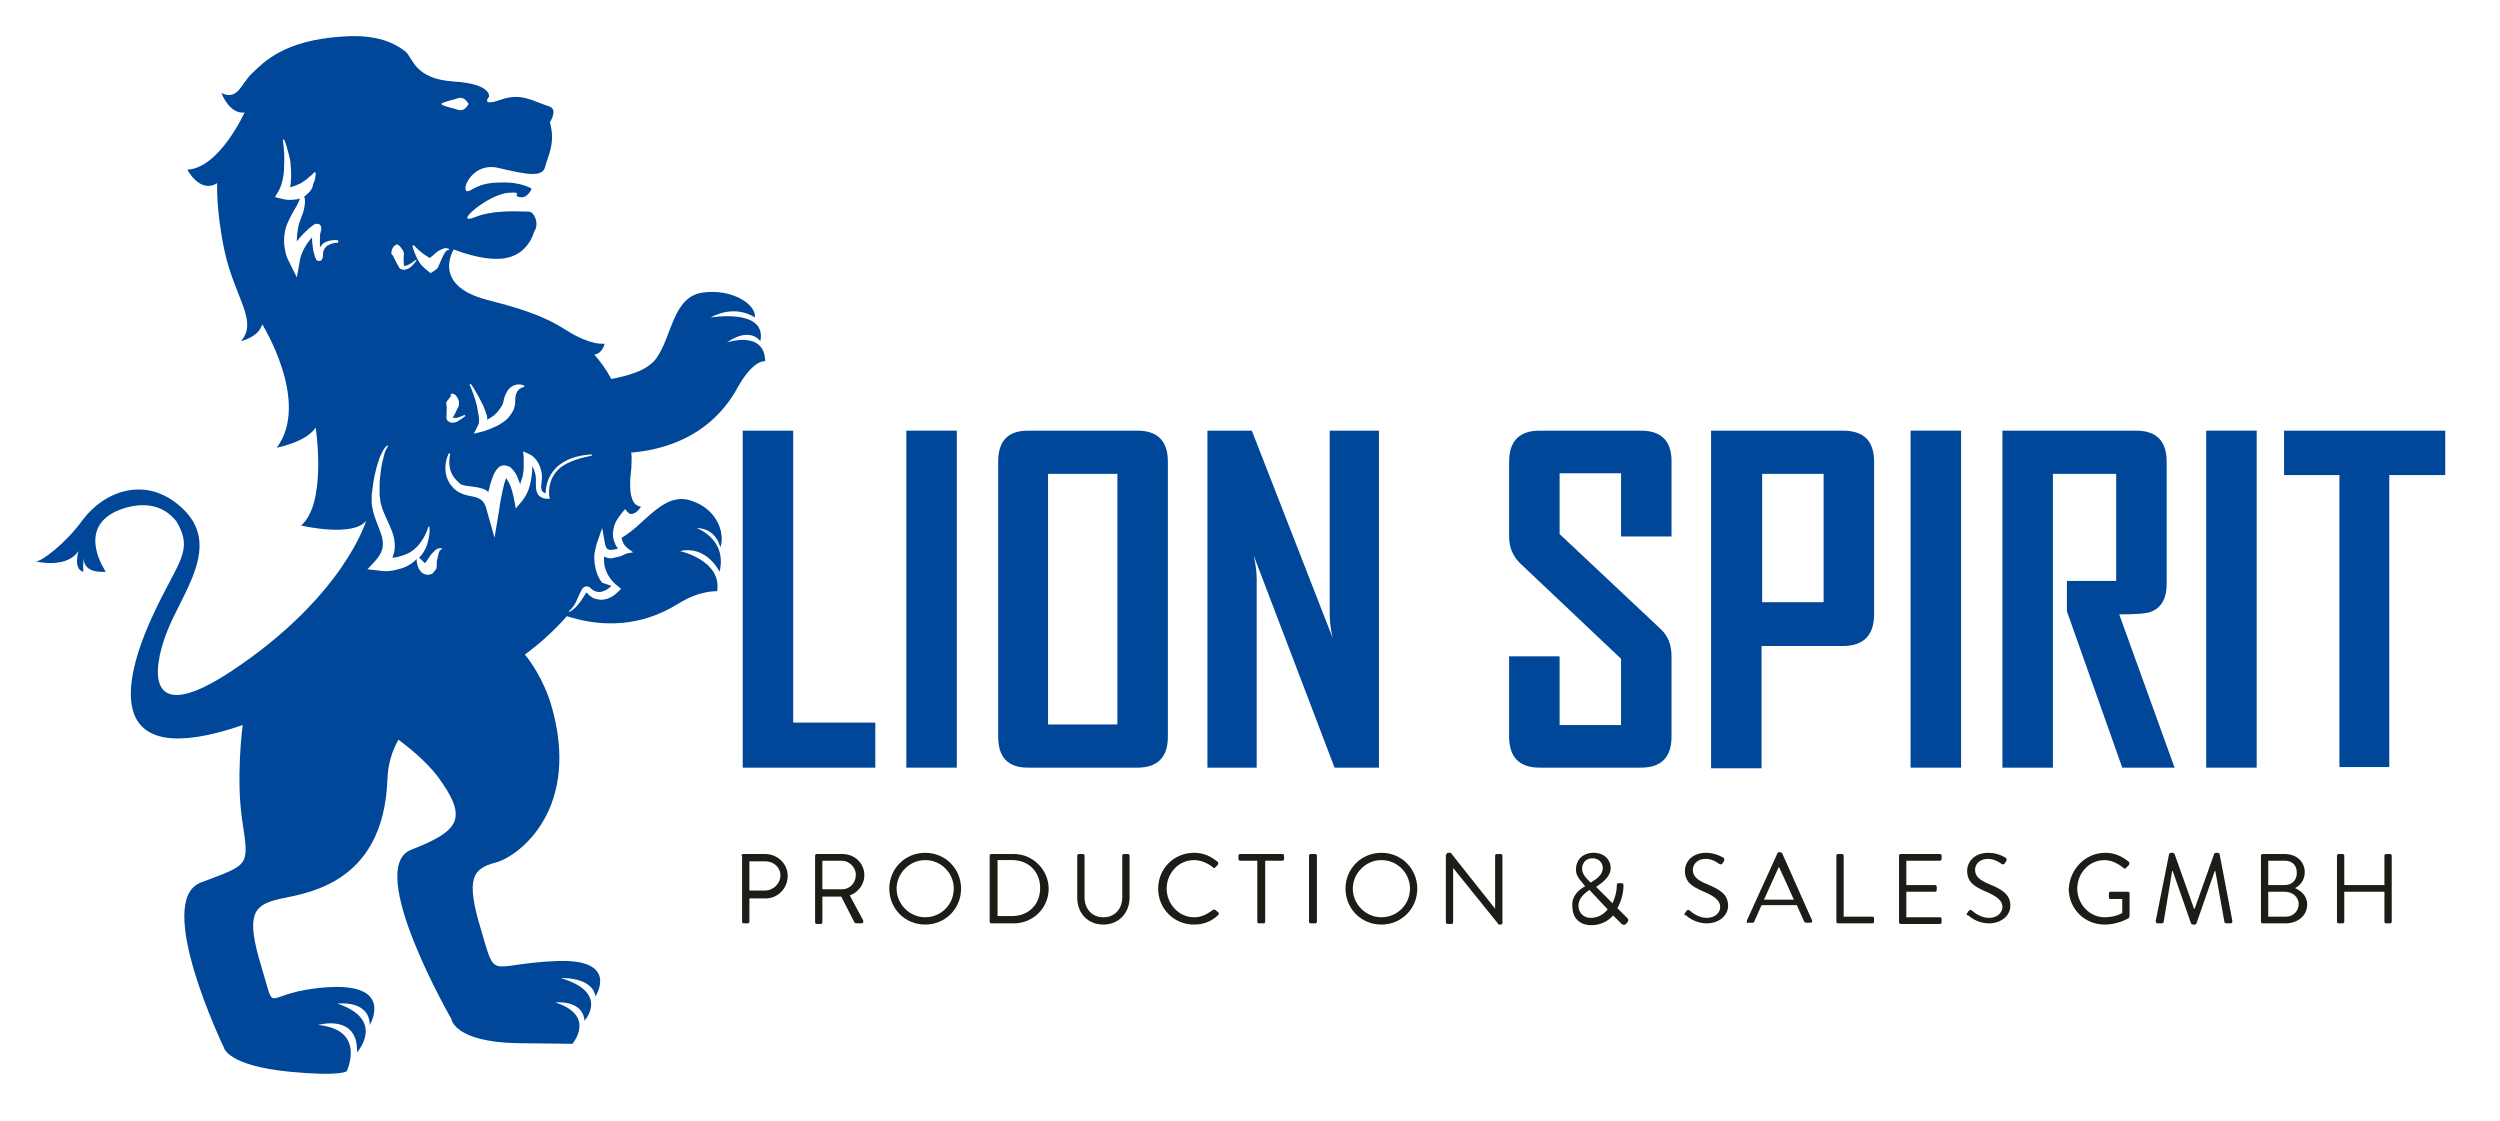 <?xml version="1.0" encoding="utf-8"?>
<!-- Generator: Adobe Illustrator 26.4.1, SVG Export Plug-In . SVG Version: 6.00 Build 0)  -->
<svg version="1.1" id="Lion_Spirit" xmlns="http://www.w3.org/2000/svg" xmlns:xlink="http://www.w3.org/1999/xlink" x="0px"
	 y="0px" viewBox="0 0 411 184.3" style="enable-background:new 0 0 411 184.3;" xml:space="preserve">
<style type="text/css">
	.st0{fill:#1C1D16;}
	.st1{fill:#004799;}
</style>
<g>
	<path class="st0" d="M121.9,140.7c0-0.2,0.1-0.3,0.3-0.3h3.6c2,0,3.7,1.6,3.7,3.6c0,2-1.6,3.7-3.6,3.7h-2.7v3.8
		c0,0.2-0.1,0.3-0.3,0.3h-0.6c-0.2,0-0.3-0.1-0.3-0.3V140.7z M125.8,146.4c1.3,0,2.5-1.1,2.5-2.5c0-1.3-1.1-2.3-2.5-2.3h-2.6v4.8
		H125.8z"/>
	<path class="st0" d="M134,140.7c0-0.2,0.1-0.3,0.3-0.3h4.2c2,0,3.6,1.5,3.6,3.5c0,1.5-1,2.8-2.4,3.3l2.2,4.1c0.1,0.2,0,0.5-0.3,0.5
		h-0.8c-0.1,0-0.2-0.1-0.3-0.1l-2.2-4.3h-3.1v4.2c0,0.2-0.1,0.3-0.3,0.3h-0.6c-0.2,0-0.3-0.1-0.3-0.3V140.7z M138.4,146.2
		c1.3,0,2.3-1,2.3-2.4c0-1.2-1.1-2.3-2.3-2.3h-3.2v4.7H138.4z"/>
	<path class="st0" d="M152.1,140.2c3.3,0,5.9,2.6,5.9,5.9c0,3.3-2.6,5.9-5.9,5.9c-3.3,0-5.9-2.6-5.9-5.9
		C146.2,142.8,148.8,140.2,152.1,140.2z M152.1,150.8c2.6,0,4.7-2.1,4.7-4.7s-2.1-4.7-4.7-4.7s-4.7,2.2-4.7,4.7
		S149.5,150.8,152.1,150.8z"/>
	<path class="st0" d="M162.7,140.7c0-0.2,0.1-0.3,0.3-0.3h3.7c3.1,0,5.7,2.6,5.7,5.7c0,3.2-2.6,5.7-5.7,5.7H163
		c-0.2,0-0.3-0.1-0.3-0.3V140.7z M166.4,150.6c2.7,0,4.6-1.9,4.6-4.6c0-2.7-1.9-4.6-4.6-4.6H164v9.2H166.4z"/>
	<path class="st0" d="M177.1,140.7c0-0.2,0.1-0.3,0.3-0.3h0.6c0.2,0,0.3,0.1,0.3,0.3v6.8c0,1.9,1.2,3.3,3.1,3.3
		c1.9,0,3.1-1.4,3.1-3.3v-6.8c0-0.2,0.1-0.3,0.3-0.3h0.6c0.2,0,0.3,0.1,0.3,0.3v6.9c0,2.5-1.8,4.4-4.3,4.4c-2.6,0-4.3-1.9-4.3-4.4
		V140.7z"/>
	<path class="st0" d="M196.3,140.2c1.6,0,2.8,0.6,3.9,1.5c0.1,0.1,0.1,0.3,0,0.5l-0.4,0.4c-0.1,0.2-0.3,0.1-0.4,0
		c-0.8-0.7-2-1.2-3.1-1.2c-2.6,0-4.5,2.2-4.5,4.7c0,2.5,2,4.7,4.5,4.7c1.4,0,2.2-0.6,3.1-1.2c0.2-0.1,0.3-0.1,0.4,0l0.5,0.4
		c0.1,0.1,0.1,0.3,0,0.4c-1.1,1.1-2.5,1.6-4,1.6c-3.3,0-5.9-2.6-5.9-5.9C190.4,142.8,193,140.2,196.3,140.2z"/>
	<path class="st0" d="M206.7,141.5h-2.8c-0.2,0-0.3-0.1-0.3-0.3v-0.5c0-0.2,0.1-0.3,0.3-0.3h6.9c0.2,0,0.3,0.1,0.3,0.3v0.5
		c0,0.2-0.1,0.3-0.3,0.3h-2.8v10c0,0.2-0.1,0.3-0.3,0.3H207c-0.2,0-0.3-0.1-0.3-0.3V141.5z"/>
	<path class="st0" d="M215.2,140.7c0-0.2,0.1-0.3,0.3-0.3h0.7c0.2,0,0.3,0.1,0.3,0.3v10.8c0,0.2-0.1,0.3-0.3,0.3h-0.7
		c-0.2,0-0.3-0.1-0.3-0.3V140.7z"/>
	<path class="st0" d="M227.1,140.2c3.3,0,5.9,2.6,5.9,5.9c0,3.3-2.6,5.9-5.9,5.9c-3.3,0-5.9-2.6-5.9-5.9
		C221.2,142.8,223.8,140.2,227.1,140.2z M227.1,150.8c2.6,0,4.7-2.1,4.7-4.7s-2.1-4.7-4.7-4.7s-4.7,2.2-4.7,4.7
		S224.5,150.8,227.1,150.8z"/>
	<path class="st0" d="M237.8,140.5c0-0.2,0.1-0.3,0.3-0.3h0.4l7.3,9.2c0,0,0,0,0,0v-8.7c0-0.2,0.1-0.3,0.3-0.3h0.6
		c0.2,0,0.3,0.1,0.3,0.3v11c0,0.2-0.1,0.3-0.3,0.3h-0.3l-7.5-9.3h0v8.9c0,0.2-0.1,0.3-0.3,0.3h-0.6c-0.2,0-0.3-0.1-0.3-0.3V140.5z"
		/>
	<path class="st0" d="M260.6,145.7L260.6,145.7l-0.4-0.5c-0.6-0.7-1.2-1.4-1.1-2.4c0-1.2,0.9-2.6,2.9-2.6c1.8,0,2.8,1.2,2.8,2.5
		c0,1.5-1.5,2.5-2.4,3.1l2.7,2.7c0.4-0.9,0.7-1.9,0.7-2.9c0-0.4,0.1-0.4,0.4-0.4h0.4c0.3,0,0.3,0.2,0.3,0.4c0,1.3-0.4,2.6-1,3.7
		l1.6,1.6c0.2,0.2,0.3,0.4,0,0.8l-0.2,0.2c-0.2,0.2-0.4,0.2-0.7,0l-1.4-1.4c-0.9,1-2.1,1.6-3.6,1.6c-2.1,0-3.1-1.4-3.1-3
		C258.3,147.2,259.7,146.2,260.6,145.7z M261.5,150.9c1.1,0,2.1-0.5,2.8-1.4l-3-3.2c-0.7,0.5-1.8,1.3-1.8,2.6
		C259.5,150.1,260.4,150.9,261.5,150.9z M263.5,142.7c0-0.8-0.6-1.6-1.7-1.6c-1.1,0-1.7,0.8-1.7,1.7c0,0.7,0.4,1.3,1,1.9l0.4,0.4
		C262.3,144.6,263.5,143.9,263.5,142.7z"/>
	<path class="st0" d="M277,150.1c0.1-0.1,0.2-0.2,0.2-0.3c0.2-0.2,0.3-0.3,0.6-0.1c0.1,0.1,1.3,1.2,2.8,1.2c1.3,0,2.2-0.8,2.2-1.8
		c0-1.1-1-1.8-2.9-2.6c-1.8-0.8-2.9-1.5-2.9-3.4c0-1.1,0.9-2.9,3.5-2.9c1.6,0,2.8,0.8,2.8,0.8c0.1,0,0.3,0.2,0.1,0.6
		c-0.1,0.1-0.1,0.2-0.2,0.3c-0.1,0.2-0.3,0.3-0.6,0.1c-0.1-0.1-1.1-0.8-2.1-0.8c-1.7,0-2.2,1.1-2.2,1.8c0,1.1,0.8,1.7,2.2,2.3
		c2.2,0.9,3.6,1.7,3.6,3.6c0,1.7-1.6,2.9-3.5,2.9c-1.9,0-3.2-1.1-3.4-1.3C277,150.5,276.8,150.4,277,150.1z"/>
	<path class="st0" d="M287.2,151.3l5-11c0-0.1,0.1-0.2,0.3-0.2h0.2c0.1,0,0.2,0.1,0.3,0.2l4.9,11c0.1,0.2,0,0.4-0.3,0.4h-0.7
		c-0.1,0-0.2-0.1-0.3-0.2l-1.2-2.7h-5.8l-1.2,2.7c0,0.1-0.1,0.2-0.3,0.2h-0.7C287.2,151.8,287.1,151.6,287.2,151.3z M294.9,147.9
		c-0.8-1.8-1.6-3.6-2.4-5.3h-0.1l-2.4,5.3H294.9z"/>
	<path class="st0" d="M301.9,140.7c0-0.2,0.1-0.3,0.3-0.3h0.6c0.2,0,0.3,0.1,0.3,0.3v10h4.7c0.2,0,0.3,0.1,0.3,0.3v0.5
		c0,0.2-0.1,0.3-0.3,0.3h-5.6c-0.2,0-0.3-0.1-0.3-0.3V140.7z"/>
	<path class="st0" d="M312.2,140.7c0-0.2,0.1-0.3,0.3-0.3h6.4c0.2,0,0.3,0.1,0.3,0.3v0.5c0,0.2-0.1,0.3-0.3,0.3h-5.5v4h4.7
		c0.2,0,0.3,0.1,0.3,0.3v0.5c0,0.2-0.1,0.3-0.3,0.3h-4.7v4.2h5.5c0.2,0,0.3,0.1,0.3,0.3v0.5c0,0.2-0.1,0.3-0.3,0.3h-6.4
		c-0.2,0-0.3-0.1-0.3-0.3V140.7z"/>
	<path class="st0" d="M323.4,150.1c0.1-0.1,0.2-0.2,0.2-0.3c0.2-0.2,0.3-0.3,0.6-0.1c0.1,0.1,1.3,1.2,2.8,1.2c1.3,0,2.2-0.8,2.2-1.8
		c0-1.1-1-1.8-2.9-2.6c-1.8-0.8-2.9-1.5-2.9-3.4c0-1.1,0.9-2.9,3.5-2.9c1.6,0,2.8,0.8,2.8,0.8c0.1,0,0.3,0.2,0.1,0.6
		c-0.1,0.1-0.1,0.2-0.2,0.3c-0.1,0.2-0.3,0.3-0.6,0.1c-0.1-0.1-1.1-0.8-2.1-0.8c-1.7,0-2.2,1.1-2.2,1.8c0,1.1,0.8,1.7,2.2,2.3
		c2.2,0.9,3.6,1.7,3.6,3.6c0,1.7-1.6,2.9-3.5,2.9c-1.9,0-3.2-1.1-3.4-1.3C323.4,150.5,323.2,150.4,323.4,150.1z"/>
	<path class="st0" d="M346.1,140.2c1.6,0,2.8,0.6,3.9,1.5c0.1,0.1,0.1,0.3,0,0.5c-0.1,0.1-0.3,0.3-0.5,0.5c-0.1,0.2-0.2,0.1-0.4,0
		c-0.8-0.7-2-1.3-3.1-1.3c-2.6,0-4.5,2.2-4.5,4.7c0,2.5,2,4.7,4.5,4.7c1.8,0,2.9-0.7,2.9-0.7v-2.3h-1.9c-0.2,0-0.3-0.1-0.3-0.3v-0.6
		c0-0.2,0.1-0.3,0.3-0.3h2.8c0.2,0,0.3,0.1,0.3,0.3v3.7c0,0.1-0.1,0.2-0.1,0.3c0,0-1.7,1.1-4,1.1c-3.3,0-5.9-2.6-5.9-5.9
		C340.3,142.8,342.9,140.2,346.1,140.2z"/>
	<path class="st0" d="M356.6,140.4c0-0.1,0.2-0.2,0.3-0.2h0.3c0.1,0,0.2,0.1,0.3,0.2l3.2,9c0,0,0,0,0.1,0l3.2-9
		c0-0.1,0.2-0.2,0.3-0.2h0.3c0.1,0,0.3,0.1,0.3,0.2l2.1,11c0,0.2,0,0.4-0.3,0.4h-0.7c-0.1,0-0.3-0.1-0.3-0.2l-1.5-8.4c0,0,0,0-0.1,0
		l-3,8.6c0,0.1-0.2,0.2-0.3,0.2h-0.3c-0.1,0-0.2-0.1-0.3-0.2l-3-8.6c0,0,0,0-0.1,0l-1.4,8.4c0,0.1-0.2,0.2-0.3,0.2h-0.7
		c-0.2,0-0.3-0.2-0.3-0.4L356.6,140.4z"/>
	<path class="st0" d="M371.7,140.7c0-0.2,0.1-0.3,0.3-0.3h3.6c2,0,3.3,1.3,3.3,3c0,1.3-0.8,2.2-1.6,2.6c0.9,0.4,2,1.2,2,2.7
		c0,1.8-1.5,3.1-3.6,3.1H372c-0.2,0-0.3-0.1-0.3-0.3V140.7z M375.8,150.7c1.2,0,2.1-0.9,2.1-2.1c0-1.2-1.1-2-2.3-2h-2.7v4.1H375.8z
		 M375.6,145.5c1.3,0,2-0.9,2-2c0-1.2-0.7-2-2-2h-2.7v4H375.6z"/>
	<path class="st0" d="M384.2,140.7c0-0.2,0.1-0.3,0.3-0.3h0.6c0.2,0,0.3,0.1,0.3,0.3v4.8h6.6v-4.8c0-0.2,0.1-0.3,0.3-0.3h0.6
		c0.2,0,0.3,0.1,0.3,0.3v10.8c0,0.2-0.1,0.3-0.3,0.3h-0.6c-0.2,0-0.3-0.1-0.3-0.3v-4.9h-6.6v4.9c0,0.2-0.1,0.3-0.3,0.3h-0.6
		c-0.2,0-0.3-0.1-0.3-0.3V140.7z"/>
</g>
<g>
	<path class="st1" d="M143.9,126.2h-21.8V70.8h8.3v48h13.5V126.2z"/>
	<path class="st1" d="M157.2,126.2H149V70.8h8.3V126.2z"/>
	<path class="st1" d="M192,121.1c0,3.4-1.7,5.1-5,5.1h-18c-3.3,0-4.9-1.7-4.9-5.1V75.9c0-3.4,1.6-5.1,4.9-5.1h18c3.3,0,5,1.7,5,5.1
		V121.1z M183.7,119.1V77.9h-11.4v41.2H183.7z"/>
	<path class="st1" d="M226.7,126.2h-7.3l-13.3-34.9c0.4,1.7,0.5,3,0.5,4v30.9h-8.1V70.8h7.3l13.3,34.1c-0.4-1.7-0.5-3-0.5-4V70.8
		h8.1V126.2z"/>
	<path class="st1" d="M274.8,121.1c0,3.4-1.7,5.1-5,5.1h-16.7c-3.3,0-5-1.7-5-5.1v-13.2h8.3v11.3h10.1v-10.9l-16.6-15.7
		c-1.2-1.2-1.8-2.6-1.8-4.4V75.9c0-3.4,1.7-5.1,5-5.1h16.7c3.3,0,5,1.7,5,5v12.4h-8.3V77.8h-10.1v10l16.6,15.6
		c1.2,1.1,1.8,2.6,1.8,4.5V121.1z"/>
	<path class="st1" d="M308.1,101c0,3.4-1.7,5.2-5.1,5.2h-13.4v20.1h-8.3V70.8h21.7c3.4,0,5.1,1.7,5.1,5.1V101z M299.8,99V77.9h-10.1
		V99H299.8z"/>
	<path class="st1" d="M322.4,126.2h-8.3V70.8h8.3V126.2z"/>
	<path class="st1" d="M357.5,126.2h-8.6l-9.1-25.7v-5h8.1V77.9h-10.4v48.3h-8.3V70.8h22c3.3,0,5,1.7,5,5.1v20.1
		c0,2.3-0.8,3.8-2.4,4.5c-0.8,0.4-2.6,0.5-5.4,0.5L357.5,126.2z"/>
	<path class="st1" d="M371,126.2h-8.3V70.8h8.3V126.2z"/>
	<path class="st1" d="M401.9,78.1h-9.1v48h-8.2v-48h-9.1v-7.3h26.5V78.1z"/>
</g>
<path id="Lion" class="st1" d="M119.5,56.3c3.9-2.7,5.5-0.2,5.5-0.2c1.1-5.5-8.2-3.9-8.2-3.9c4.3-2.3,7.3,0,7.3,0
	c0.3-2.1-3.7-4.8-8.6-4.1s-5,7.2-7.6,10.8c-1.4,2-4.7,2.9-7.4,3.4c-0.8-1.5-1.8-2.9-2.8-4c1.4-0.2,1.7-1.8,1.7-1.8
	c-2.2,0.2-5.2-1.5-6.1-2.1c-0.1-0.1-0.2-0.1-0.2-0.1l0,0c-4.1-2.7-8.8-3.9-13-5c-9.3-2.4-5.5-8.3-5.5-8.3s4.5,1.9,8.1,1.5
	c4.2-0.5,5.1-4.4,5.1-4.4c0.9-1.2,0.1-3.2-0.8-3.3c-2.8-0.1-6.2-0.2-8.9,0.9c-3.9,1.5,2.1-3.8,5.5-4c2.6-0.2,0.5,0.4,1.8,0.7
	c1.4,0.3,2-1.4,2-1.4S85.7,30,83.1,30c-2.9,0-3.8,0.2-5.8,1.3c-2,1.1-0.1-4.8,4.6-3.7c4.7,1.1,7.2,1.6,7.7-0.1
	c0.4-1.7,1.8-3.9,0.8-7.4c0,0,1.4-2.1-0.1-2.6c-2.8-0.9-4.6-2.3-8-1.1c-3.4,1.2-1.9-0.5-1.9-0.5s0.5-2.1-5.8-2.5
	c-6.4-0.4-6.7-3.8-7.9-4.9C64.9,7.1,62,5.6,56.4,6c-9.8,0.6-13.1,4.3-14.9,6c-1.9,1.7-2.3,4.6-5.1,3.3c0,0,1.3,3.5,3.8,3.2
	c0,0-4.1,9.1-9.4,9.4c0,0,2.1,4,4.9,2.2c0,0-0.2,4.5,1.2,11.1c1.7,7.8,5.6,11.6,2.7,14.9c0,0,3-0.7,3.5-2.8c0,0,8,12.8,2.4,20.3
	c0,0,4.8-0.9,6.4-3.3c0,0,1.9,12.4-2.4,16.1c0,0,8.6,2,10.7-0.8c0,0-3.6,12.4-22.1,24.7c-14.2,9.4-13.1-0.1-10.7-6.3
	c2.5-6.6,9.3-14.4,2.4-20.6c-5.8-5.3-12.7-2.7-16.3,2.2c-2.7,3.7-6.6,6.7-7.6,6.7c0.8,0.2,5.2,1,7-1.7c0,0-0.9,3,0.8,3.4
	c0,0-0.1-1,0.1-2.4c-0.1,0.9,0.2,2.6,3.6,2.4c0,0-4.7-6.7,1.4-9.8c0,0,6.3-3.4,10.2,1.5c2.9,4.9,0.3,6.5-3.7,15.1
	c-5.7,12.1-7.8,26.1,14.6,18.4c0,0-1.2,8.9,0,16.2c1.1,7.2,0.9,6.7-6.9,9.7c-7.8,3,3.8,27.1,3.8,27.1s0.5,3,10.9,4
	c8.5,0.8,9.3-0.1,9.3-0.1s3.3-6.8-4.7-7.6c0,0,6.6-1.9,6.4,4.5c0,0,4.8-5.3-3.2-8c0,0,5.2-0.7,5.3,3.5c0,0,4.1-6.9-6.9-6.2
	c-11.1,0.7-8.3,5.2-10.9-3.3c-2.6-8.5-1.4-10.1,2.5-11.1c3.8-1,17.6-1.8,18.2-19.9c0.1-2.5,0.8-4.6,1.8-6.4c2.7,2,5.5,4.5,7.2,7.1
	c4.1,6,2.6,8-5.1,11s6.6,27.8,6.6,27.8s0.4,3.8,10.9,4c8.2,0.1,9,0.1,9,0.1c0,0,4-4.6-2.8-6.8c0,0,4.5-0.5,4.8,3c0,0,4.2-4.6-3.9-7
	c0,0,5.1-0.3,5.7,3c0,0,4.1-6.3-6.6-5.8c-11.1,0.5-9.7,3.4-12.2-5.1c-2.6-8.5-1.4-10.1,2.4-11.1c3.8-1,14.3-8.9,9-26.3
	c-0.7-2.2-2.1-5.3-4.2-7.9c2.2-1.6,4.6-3.7,6.9-6.3c9.1,2.9,15.3-0.2,18.4-2.1c3.5-2.2,6.3-2,6.3-2c0.8-5.1-6.1-6.6-6.1-6.6
	c4.4-1,6.5,3.4,6.5,3.4c1.3-5.4-3.8-7.2-3.8-7.2c3.4,0.1,3.9,3.2,3.9,3.2c0.8-1.8-0.1-6.2-4.8-7.7c-4.6-1.5-7.6,4-11.4,6.1
	c0.1,0.8,0.5,1.4,1.2,1.9l0.7,0.5L103,91c-0.4,0.2-0.8,0.4-1.2,0.5c-0.4,0.1-0.8,0.2-1.3,0.3c-0.4,0-0.8-0.1-1.2-0.3
	c0,0.1,0,0.1,0,0.2c0,0.6,0,1.2,0.2,1.7c0.3,1.1,1,2.1,2,2.9l0.6,0.5l-0.5,0.5c-0.7,0.7-1.5,1.2-2.6,1.3c-0.5,0-1.1-0.1-1.5-0.3
	c-0.4-0.2-0.8-0.6-1.1-0.9c-0.1,0.1-0.1,0.2-0.2,0.3c-0.2,0.3-0.4,0.7-0.7,1.1c-0.5,0.7-1.1,1.4-1.9,1.8l-0.1-0.1
	c0.6-0.5,1.1-1.2,1.4-2l0.5-1.1c0.1-0.2,0.2-0.4,0.4-0.7c0.1-0.1,0.3-0.3,0.6-0.3c0.3,0,0.5,0.1,0.6,0.2c0.6,0.6,1.2,0.8,1.8,0.7
	c0.6-0.1,1.3-0.5,1.7-1l-1.5-0.5c-0.5-0.6-0.8-1.3-1-2c-0.2-0.7-0.3-1.5-0.3-2.2c0-0.8,0.2-1.4,0.4-2.2l0.9-2.6l0.5,2.8
	c0.1,0.3,0.2,0.5,0.3,0.6c0.1,0.1,0.3,0.2,0.6,0.2c0.4,0,0.8-0.1,1.2-0.2c-0.2-0.3-0.4-0.5-0.5-0.9c-0.3-0.6-0.4-1.3-0.3-2
	c0.1-0.7,0.3-1.3,0.6-1.8c0.3-0.5,0.7-1,1.1-1.5l0.3-0.3l0.3,0.4c0.2,0.2,0.4,0.4,0.6,0.4c0.2,0,0.4,0,0.7-0.2c0.4-0.2,0.7-0.6,1-1
	c-0.3,0-0.6-0.2-0.8-0.3c-0.4-0.3-0.6-0.7-0.7-1.1c-0.3-0.8-0.3-1.7-0.3-2.5c0-0.8,0.1-1.6,0.2-2.5c0-0.8,0.1-1.6,0-2.3l0,0
	c0,0,0,0,0-0.1c0,0,0,0,0,0c0,0,0-0.1,0-0.1l0.1-0.1c0,0,0,0.1,0,0.1c10.7-1,15.3-7,17.2-10.4c2.8-5.1,4.7-4.6,4.7-4.6
	C125.7,54.2,119.5,56.3,119.5,56.3z M55.6,39.9c-0.7,0-1.3,0.2-1.8,0.5c-0.5,0.4-0.7,0.9-0.7,1.5c0,0.2,0,0.4-0.1,0.6
	c0,0,0,0.1-0.1,0.1l0,0.1c0,0-0.1,0.1-0.1,0.1c0,0-0.1,0.1-0.2,0.1c-0.1,0-0.2,0-0.3,0c-0.1,0-0.1-0.1-0.2-0.1L52,42.7
	c-0.1-0.2-0.1-0.3-0.2-0.4c-0.1-0.4-0.2-0.7-0.3-1.1c-0.1-0.7-0.2-1.4-0.2-2.1c0,0,0-0.1,0-0.1c-0.1,0.2-0.3,0.3-0.4,0.5
	c-0.8,1-1.4,2.2-1.6,3.3l-0.5,2.8L47.5,43c-0.3-0.6-0.5-1.1-0.6-1.7c-0.1-0.5-0.2-1.1-0.2-1.7c0-1.1,0.2-2.2,0.7-3.2
	c0.2-0.5,0.5-1,0.7-1.4c0.2-0.4,0.5-0.8,0.7-1.2c0.2-0.4,0.4-0.8,0.5-1.2c-0.2,0.1-0.5,0.2-0.8,0.2c-0.7,0.1-1.4,0.1-2.1-0.1
	l-1.2-0.3l0.6-1c0.6-1.1,0.9-2.6,0.9-4c0.1-1.5,0-2.9-0.2-4.4l0.2-0.1c0.3,0.7,0.5,1.4,0.7,2.2c0.2,0.7,0.4,1.5,0.4,2.3
	c0.1,1.1,0.1,2.3-0.1,3.4c0.1,0,0.2-0.1,0.3-0.1c0.4-0.1,0.8-0.3,1.3-0.5c0.4-0.2,0.8-0.5,1.2-0.8c0.2-0.2,0.4-0.4,0.6-0.5
	c0.2-0.2,0.4-0.4,0.6-0.6l0.2,0.1c0,0.6-0.1,1.3-0.4,1.8C51.4,31,51,31.5,50.4,32c-0.1,0.1-0.2,0.2-0.4,0.3c0,0.1,0.1,0.2,0.1,0.3
	c0.1,0.6,0,1.1-0.1,1.7c-0.1,0.5-0.3,1-0.5,1.5l-0.2,0.6L49.1,37c-0.2,0.9-0.3,1.8-0.3,2.6c0,0,0,0,0,0.1c0.3-0.4,0.6-0.8,1-1.2
	c0.5-0.5,1-1,1.7-1.5c0.1-0.1,0.2-0.1,0.4-0.2c0,0,0.2,0,0.4,0c0.1,0,0.3,0.1,0.4,0.3c0.1,0.1,0.1,0.2,0.1,0.3c0,0.1,0,0.2,0,0.2
	c0,0,0,0.1,0,0.1l0,0.1c0,0.1-0.1,0.3-0.1,0.4c-0.1,0.3-0.1,0.6-0.1,0.9c0,0.5,0,1.1,0,1.6c0.2-0.4,0.5-0.7,0.9-0.9
	c0.7-0.3,1.4-0.4,2.1-0.3L55.6,39.9z M77.4,63.1c0.7,1,1.3,2.1,1.9,3.3c0.3,0.6,0.5,1.2,0.7,1.8c0.1,0.3,0.1,0.5,0.1,0.8
	c0.4-0.2,0.8-0.5,1.1-0.7c0.6-0.5,1-1.1,1.3-1.6c0.1-0.1,0.1-0.3,0.2-0.4c0-0.2,0.1-0.2,0.1-0.5c0.1-0.5,0.3-1,0.6-1.5
	c0.3-0.5,0.8-0.9,1.3-1c0.5-0.2,1.1-0.1,1.5,0.1l0,0.2c-0.9,0.2-1.3,0.8-1.4,1.4c-0.1,0.3-0.1,0.7-0.1,1c0,0.2,0,0.5-0.1,0.8
	c-0.1,0.3-0.1,0.6-0.3,0.8c-0.5,1-1.3,1.7-2.2,2.2c-0.9,0.5-1.7,0.8-2.6,1.1l-1.6,0.4l0.7-1.4c0.2-0.3,0.2-0.9,0.1-1.5
	c-0.1-0.6-0.2-1.2-0.3-1.7c-0.3-1.2-0.7-2.3-1.2-3.5L77.4,63.1z M73.9,65.4c0.1-0.1,0.3-0.2,0.2-0.4l0-0.2c0.3-0.2,0.7,0,0.9,0.3
	c0.2,0.2,0.3,0.5,0.4,0.7c0.1,0.4,0.1,0.9-0.1,1.2c-0.2,0.3-0.3,0.7-0.5,1c-0.1,0.3-0.3,0.5-0.4,0.7c0,0,0,0,0.1,0
	c0.2,0,0.4,0,0.6,0c0.4-0.1,0.9-0.3,1.3-0.5l0.1,0.2c-0.4,0.3-0.8,0.6-1.3,0.9c-0.2,0.1-0.5,0.2-0.8,0.2c-0.3,0-0.7-0.1-1-0.6l0,0
	l0-0.3c0-0.7,0.1-1.4,0-2c-0.1-0.3,0-0.6,0.2-0.8C73.8,65.6,73.8,65.5,73.9,65.4z M72.6,17c0.4-0.2,0.7-0.3,1.1-0.4
	c0.4-0.1,0.7-0.2,1.1-0.3c0.4-0.1,0.7-0.3,1.1-0.2c0.4,0.1,0.7,0.3,1.1,0.9v0.2c-0.4,0.6-0.7,0.8-1.1,0.9c-0.4,0.1-0.7-0.1-1.1-0.2
	c-0.4-0.1-0.7-0.2-1.1-0.3c-0.4-0.1-0.7-0.2-1.1-0.4V17z M64.4,41.2c0.1-0.4,0.3-0.8,0.8-1l0.2,0c0.4,0.3,0.6,0.6,0.8,0.9
	c0.2,0.3,0.2,0.5,0.2,0.8c-0.1,0.6,0,1.2,0,1.8c0,0,0.1,0,0.2,0c0.2,0,0.4-0.1,0.6-0.2c0.4-0.2,0.8-0.5,1.2-0.8l0.1,0.1
	c-0.3,0.4-0.6,0.8-1,1.1c-0.2,0.2-0.4,0.3-0.8,0.4c-0.3,0.1-0.7,0.1-1.1-0.3l0-0.1c-0.2-0.3-0.4-0.6-0.5-0.9c-0.2-0.3-0.3-0.6-0.5-1
	C64.3,41.9,64.3,41.5,64.4,41.2z M72.5,90.4c-0.2,0-0.3,0.3-0.4,0.6c-0.1,0.3-0.1,0.6-0.2,0.9c-0.1,0.3-0.1,0.6-0.1,1
	c0,0.3,0,0.7-0.3,0.9l-0.4,0.5c-0.8,0.4-1.3,0.1-1.7-0.1c-0.3-0.3-0.5-0.6-0.6-0.8c-0.2-0.5-0.3-1-0.3-1.5c-0.1,0.1-0.2,0.2-0.3,0.3
	c-0.8,0.7-1.8,1.2-2.8,1.4c-1,0.3-2,0.4-3.1,0.2l-1.9-0.2l1.3-1.4c0.5-0.6,0.9-1.1,1.1-1.8c0.2-0.6,0.2-1.3,0-2.1
	c-0.4-1.5-1.3-3.1-1.6-4.9c-0.1-0.5-0.1-0.9-0.1-1.4c0-0.4,0-0.9,0.1-1.3c0.1-0.9,0.2-1.7,0.4-2.6c0.2-0.9,0.4-1.7,0.7-2.5
	c0.1-0.4,0.3-0.8,0.5-1.2c0.2-0.4,0.4-0.8,0.8-1.1l0.1-0.1l0.1,0.2l-0.1,0.1c-0.2,0.3-0.4,0.7-0.5,1.1c-0.1,0.4-0.2,0.8-0.3,1.2
	c-0.2,0.8-0.3,1.6-0.4,2.5c-0.1,0.8-0.1,1.7-0.1,2.5c0,0.4,0,0.8,0.1,1.2c0,0.4,0.1,0.8,0.2,1.1c0.4,1.5,1.3,2.9,1.9,4.7
	c0.3,0.9,0.4,2,0.2,3c-0.1,0.3-0.2,0.6-0.3,0.9c0.2,0,0.5-0.1,0.7-0.1c0.8-0.2,1.5-0.4,2.2-0.8c0.7-0.4,1.3-1,1.8-1.7
	c0.5-0.7,0.9-1.5,1.2-2.4l0-0.1l0.2,0l0,0.1c0.1,0.9-0.1,1.9-0.4,2.9c-0.3,0.8-0.7,1.5-1.3,2.1c0.4,0.3,0.7,0.7,1,0.9
	c0-0.1,0.1-0.2,0.2-0.3c0.2-0.3,0.4-0.6,0.6-0.9c0.2-0.3,0.5-0.6,0.8-0.9c0.2-0.1,0.3-0.3,0.5-0.3c0.2-0.1,0.5-0.1,0.7,0L72.5,90.4z
	 M72.6,42.6c-0.1,0.3-0.3,0.6-0.4,0.9c-0.1,0.3-0.2,0.6-0.5,0.8l-0.9,0.6l-0.4-0.3c-0.4-0.3-0.7-0.6-1-0.9c-0.3-0.3-0.5-0.6-0.7-1
	c-0.4-0.7-0.7-1.5-0.9-2.3l0.2-0.1c0.6,0.6,1.1,1.1,1.7,1.5c0.3,0.2,0.6,0.4,0.9,0.6l0.2-0.1c0.3-0.2,0.6-0.5,0.8-0.7
	c0.3-0.2,0.6-0.5,1-0.6c0.2-0.1,0.4-0.2,0.6-0.2c0.2,0,0.5,0,0.7,0.2l-0.2,0.1c-0.2,0-0.4,0.2-0.6,0.5C72.9,42,72.7,42.3,72.6,42.6z
	 M92.1,76.9c-0.7,0.6-1.2,1.3-1.5,2.1c-0.3,0.8-0.4,1.8-0.3,2.6l0.1,0.4l-0.4,0c-0.4,0-0.8-0.1-1.1-0.3c-0.4-0.2-0.6-0.6-0.7-1
	c-0.1-0.4-0.1-0.9-0.1-1.1c0-0.3,0-0.6,0-0.9c0-0.6-0.2-1.2-0.4-1.7c-0.1-0.1-0.1-0.2-0.2-0.4c0,0.2,0,0.3,0,0.5
	c0,0.6-0.1,1.2-0.2,1.8c-0.2,1.2-0.6,2.4-1.5,3.5l-1,1.2l-0.3-1.6c-0.2-0.9-0.4-1.8-0.8-2.6c-0.2-0.3-0.3-0.6-0.5-0.8
	c-0.1,0.3-0.2,0.6-0.3,0.9c-0.1,0.4-0.2,0.9-0.3,1.3c-0.2,0.9-0.4,1.9-0.5,2.8l-0.8,4.8L80,83.8c-0.2-0.9-0.6-1.6-1.4-1.9
	c-0.8-0.4-2-0.3-3.2-1c-0.3-0.2-0.6-0.4-0.8-0.6c-0.2-0.2-0.4-0.5-0.6-0.7c-0.3-0.5-0.6-1.1-0.7-1.7c-0.2-1.2,0-2.4,0.5-3.4l0.2,0.1
	c-0.2,1.1-0.2,2.2,0.2,3.1c0.2,0.5,0.5,0.9,0.8,1.2c0.2,0.2,0.3,0.3,0.5,0.5c0.2,0.2,0.3,0.3,0.5,0.3c0.8,0.3,1.9,0.2,3.2,0.6
	c0.4,0.1,0.8,0.3,1.1,0.6c0-0.1,0-0.3,0.1-0.4c0.1-0.5,0.2-1,0.4-1.5c0.2-0.5,0.3-1,0.7-1.6c0.1-0.1,0.2-0.3,0.4-0.5
	c0.2-0.2,0.5-0.4,1-0.4c0.2,0,0.4,0.1,0.5,0.1c0.1,0,0.2,0.1,0.3,0.1c0.2,0.1,0.3,0.2,0.4,0.3c0.5,0.5,0.8,1,1,1.5
	c0.1,0.4,0.3,0.7,0.4,1.1c0.1-0.4,0.3-0.8,0.4-1.2c0.1-0.5,0.2-1.1,0.2-1.6c0-0.5,0-1.1,0-1.6l-0.1-1l0.9,0.4c0.9,0.4,1.3,1,1.7,1.7
	c0.3,0.7,0.5,1.4,0.5,2.1c0,0.7-0.2,1.5-0.1,1.9c0,0.4,0.3,0.7,0.7,0.8c0-0.8,0.2-1.7,0.5-2.4c0.4-0.9,1-1.7,1.8-2.3
	c1.6-1.2,3.5-1.6,5.3-1.7l0,0.2C95.4,75.3,93.5,75.8,92.1,76.9z"/>
</svg>

